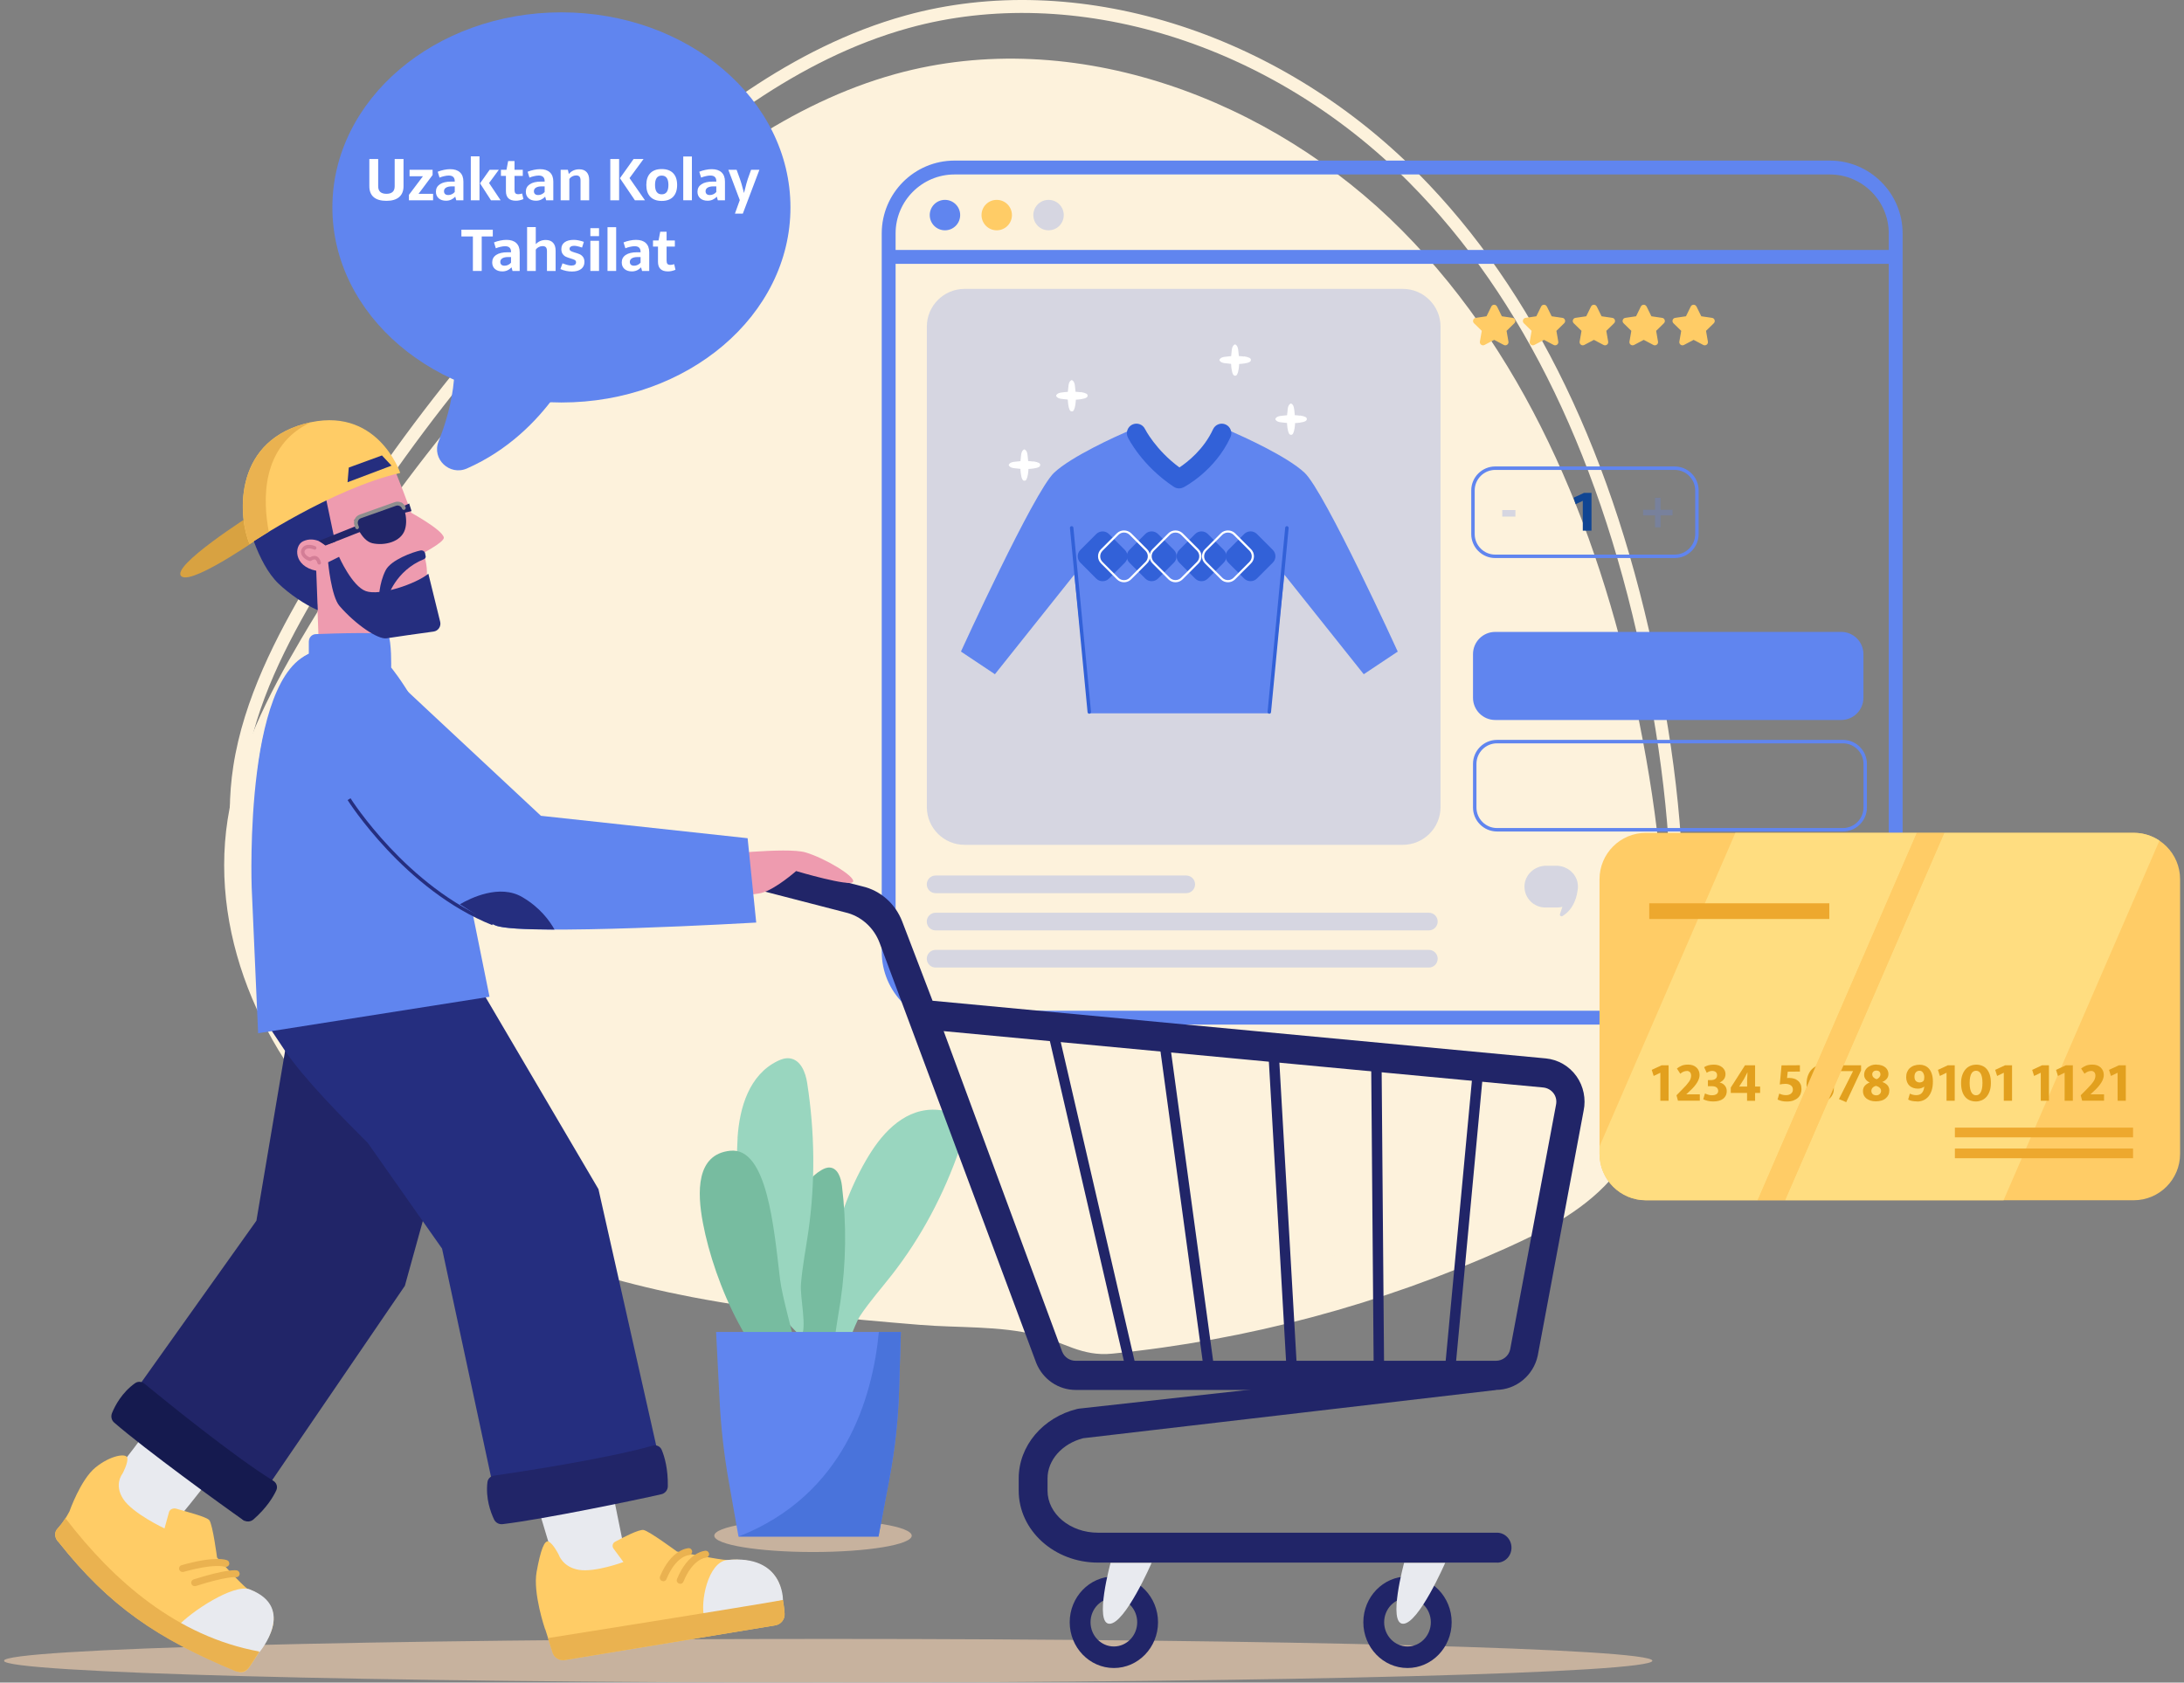 <svg width="279" height="215" viewBox="0 0 279 215" fill="none" xmlns="http://www.w3.org/2000/svg">
<rect x="0" y="0" width="279" height="215" fill="#808080" stroke="none"/>
<g clip-path="url(#clip0_384_3791)">
<path d="M88.377 165.739C72.925 162.763 57.586 157.124 45.899 146.646C34.206 136.169 26.689 120.255 29.08 104.714C30.35 96.451 34.251 88.83 38.495 81.613C49.478 62.962 63.234 45.941 79.179 31.268C89.431 21.83 100.96 13.177 114.387 9.46C137.258 3.134 162.476 12.669 179.109 29.451C195.741 46.232 204.782 69.221 209.437 92.397C211.88 104.557 213.225 116.994 212.583 129.401C212.209 136.648 210.984 144.253 206.433 149.922C202.832 154.402 197.549 157.176 192.304 159.532C176.419 166.674 159.383 171.236 142.07 172.971C138.192 173.36 135.846 171.468 132.364 170.578C127.747 169.396 122.292 169.688 117.54 169.291C107.782 168.491 98.008 167.586 88.385 165.739H88.377Z" fill="#FDF2DC"/>
<path d="M142.571 167.175C140.33 167.175 138.544 166.464 136.81 165.784C135.824 165.395 134.808 164.991 133.687 164.707C130.631 163.929 127.127 163.802 123.742 163.682C122.158 163.63 120.522 163.57 118.982 163.443C109.515 162.665 99.458 161.745 89.745 159.876C71.708 156.405 57.287 149.914 46.886 140.596C34.064 129.101 27.519 112.738 29.805 97.901C31.135 89.271 35.364 81.224 39.332 74.493C50.383 55.722 64.124 38.724 80.166 23.961C88.96 15.869 100.945 6.05 115.695 1.974C137.378 -4.024 163.082 3.911 181.179 22.174C196.018 37.153 206.299 58.474 211.731 85.546C214.458 99.12 215.49 111.295 214.892 122.76C214.556 129.288 213.525 137.582 208.556 143.767C204.85 148.381 199.432 151.223 194.135 153.609C178.108 160.818 161.131 165.357 143.662 167.115C143.289 167.152 142.922 167.167 142.571 167.167V167.175ZM90.036 158.238C99.675 160.092 109.687 161.005 119.109 161.783C120.611 161.902 122.158 161.962 123.794 162.014C127.261 162.134 130.84 162.261 134.061 163.084C135.271 163.39 136.34 163.817 137.371 164.221C139.373 165.013 141.107 165.694 143.498 165.454C160.795 163.719 177.622 159.217 193.492 152.075C198.618 149.772 203.833 147.042 207.323 142.697C211.993 136.887 212.964 128.937 213.293 122.662C213.883 111.34 212.859 99.307 210.162 85.876C204.797 59.132 194.665 38.095 180.058 23.355C162.364 5.496 137.259 -2.274 116.106 3.574C101.677 7.56 89.887 17.223 81.227 25.202C65.304 39.86 51.668 56.732 40.699 75.361C36.62 82.286 32.674 89.839 31.389 98.163C29.185 112.439 35.529 128.219 47.939 139.34C58.124 148.471 72.29 154.828 90.044 158.245L90.036 158.238Z" fill="#FDF2DC"/>
<path d="M111.346 147.095C113.379 143.961 116.442 141.157 120.552 141.92C121.075 142.017 121.628 142.189 122.083 142.585C123.294 143.632 123.07 145.412 122.644 146.653C120.581 152.666 117.645 158.14 113.954 162.874C112.601 164.609 111.144 166.247 109.904 168.094C109 169.433 108.014 173.374 106.811 173.793C103.568 164.714 107.401 153.182 111.346 147.095Z" fill="#99D6BF"/>
<path d="M101.133 157.408C101.38 154.379 102.314 151.051 104.929 149.518C105.257 149.324 105.631 149.159 106.02 149.189C107.036 149.271 107.439 150.528 107.559 151.537C108.157 156.436 108.089 161.424 107.365 166.307C107.096 168.095 106.744 169.875 106.573 171.677C106.453 172.986 107.051 176.022 106.483 176.882C101.888 172.627 100.662 163.286 101.133 157.408Z" fill="#77BCA0"/>
<g style="mix-blend-mode:multiply" opacity="0.65">
<path d="M103.859 198.316C110.824 198.316 116.471 197.381 116.471 196.229C116.471 195.077 110.824 194.143 103.859 194.143C96.893 194.143 91.246 195.077 91.246 196.229C91.246 197.381 96.893 198.316 103.859 198.316Z" fill="#EDCCAE"/>
</g>
<path d="M94.22 145.39C94.474 141.523 95.699 137.343 99.346 135.571C99.809 135.346 100.332 135.167 100.87 135.234C102.305 135.414 102.91 137.059 103.112 138.368C104.098 144.694 104.158 151.074 103.276 157.281C102.955 159.554 102.499 161.805 102.319 164.101C102.185 165.776 103.126 169.703 102.349 170.765C95.737 164.946 93.734 152.883 94.227 145.39H94.22Z" fill="#99D6BF"/>
<path d="M89.797 156.271C89.05 152.345 88.916 147.499 93.272 147.043C98.024 146.542 98.868 156.982 99.645 163.436C99.929 165.799 101.252 170.136 101.67 172.485C101.969 174.19 103.792 177.824 103.366 179.126C96.051 175.327 91.239 163.899 89.797 156.279V156.271Z" fill="#77BCA0"/>
<path d="M112.228 196.341H94.34L93.085 189.229C92.487 185.834 92.099 182.409 91.927 178.969L91.478 170.196H115.082L114.858 177.578C114.746 181.369 114.335 185.146 113.633 188.87L112.221 196.341H112.228Z" fill="#6085EF"/>
<path d="M113.632 188.87C114.335 185.146 114.746 181.369 114.858 177.578L115.082 170.196H112.272C111.48 178.535 107.924 191.024 94.34 196.341H112.228L113.64 188.87H113.632Z" fill="#4973DB"/>
<path d="M233.758 130.918H121.934C116.808 130.918 112.639 126.745 112.639 121.615V29.824C112.639 24.694 116.808 20.52 121.934 20.52H233.758C238.884 20.52 243.053 24.694 243.053 29.824V121.623C243.053 126.753 238.884 130.926 233.758 130.926V130.918ZM121.934 22.293C117.787 22.293 114.41 25.673 114.41 29.824V121.623C114.41 125.773 117.787 129.153 121.934 129.153H233.758C237.905 129.153 241.283 125.773 241.283 121.623V29.824C241.283 25.673 237.905 22.293 233.758 22.293H121.934Z" fill="#6085EF"/>
<g opacity="0.25">
<path d="M179.199 36.913H123.227C120.561 36.913 118.4 39.076 118.4 41.744V103.12C118.4 105.789 120.561 107.952 123.227 107.952H179.199C181.865 107.952 184.026 105.789 184.026 103.12V41.744C184.026 39.076 181.865 36.913 179.199 36.913Z" fill="#6085EF"/>
</g>
<path d="M241.416 31.94H113.52V33.713H241.416V31.94Z" fill="#6085EF"/>
<path d="M191.011 80.745H235.208C236.777 80.745 238.047 82.016 238.047 83.587V89.159C238.047 90.729 236.777 92 235.208 92H191.011C189.442 92 188.172 90.729 188.172 89.159V83.587C188.172 82.016 189.442 80.745 191.011 80.745Z" fill="#6085EF"/>
<path d="M235.432 106.247H191.235C189.547 106.247 188.172 104.871 188.172 103.181V97.609C188.172 95.919 189.547 94.543 191.235 94.543H235.432C237.12 94.543 238.495 95.919 238.495 97.609V103.181C238.495 104.871 237.12 106.247 235.432 106.247ZM191.235 94.984C189.793 94.984 188.613 96.158 188.613 97.609V103.181C188.613 104.624 189.786 105.806 191.235 105.806H235.432C236.874 105.806 238.054 104.631 238.054 103.181V97.609C238.054 96.166 236.881 94.984 235.432 94.984H191.235Z" fill="#6085EF"/>
<path d="M213.935 71.307H191.011C189.322 71.307 187.947 69.931 187.947 68.241V62.67C187.947 60.98 189.322 59.603 191.011 59.603H213.935C215.623 59.603 216.998 60.98 216.998 62.67V68.241C216.998 69.931 215.623 71.307 213.935 71.307ZM191.011 60.045C189.569 60.045 188.388 61.219 188.388 62.67V68.241C188.388 69.685 189.561 70.866 191.011 70.866H213.935C215.377 70.866 216.557 69.692 216.557 68.241V62.67C216.557 61.226 215.384 60.045 213.935 60.045H191.011Z" fill="#6085EF"/>
<path d="M202.361 62.983H203.31V67.807H202.197V63.993L201.285 64.426L201.023 63.596L202.361 62.976V62.983Z" fill="#0F4593"/>
<g opacity="0.25">
<path d="M213.666 65.137V65.855H212.142V67.38H211.425V65.855H209.9V65.137H211.425V63.611H212.142V65.137H213.666Z" fill="#6085EF"/>
</g>
<g opacity="0.25">
<path d="M193.589 65.175V66.012H191.908V65.175H193.589Z" fill="#6085EF"/>
</g>
<path d="M166.653 60.403C164.427 58.309 158.703 55.737 157.209 55.086C156.043 56.709 153.854 59.222 150.656 60.822C147.451 59.222 145.269 56.709 144.103 55.086C142.609 55.737 136.885 58.309 134.659 60.403C132.088 62.819 122.756 83.257 122.756 83.257L127.097 86.152L137.229 73.438L139.157 91.147H162.155L164.083 73.438L174.215 86.152L178.556 83.257C178.556 83.257 169.231 62.819 166.653 60.403Z" fill="#6085EF"/>
<g opacity="0.25">
<path d="M151.538 114.13H119.521C118.901 114.13 118.393 113.629 118.393 113C118.393 112.38 118.893 111.871 119.521 111.871H151.538C152.158 111.871 152.666 112.372 152.666 113C152.666 113.621 152.166 114.13 151.538 114.13Z" fill="#6085EF"/>
</g>
<g opacity="0.25">
<path d="M182.531 118.885H119.521C118.901 118.885 118.393 118.384 118.393 117.756C118.393 117.135 118.893 116.627 119.521 116.627H182.531C183.152 116.627 183.66 117.128 183.66 117.756C183.66 118.377 183.159 118.885 182.531 118.885Z" fill="#6085EF"/>
</g>
<g opacity="0.25">
<path d="M182.531 123.634H119.521C118.901 123.634 118.393 123.133 118.393 122.505C118.393 121.885 118.893 121.376 119.521 121.376H182.531C183.152 121.376 183.66 121.877 183.66 122.505C183.66 123.126 183.159 123.634 182.531 123.634Z" fill="#6085EF"/>
</g>
<path d="M191.243 39.165L191.856 40.414L193.231 40.616C193.559 40.66 193.694 41.072 193.455 41.304L192.461 42.276L192.7 43.652C192.76 43.981 192.409 44.235 192.11 44.078L190.877 43.428L189.644 44.078C189.345 44.235 189.002 43.981 189.054 43.652L189.293 42.276L188.299 41.304C188.06 41.072 188.195 40.66 188.523 40.616L189.898 40.414L190.511 39.165C190.66 38.866 191.086 38.866 191.236 39.165H191.243Z" fill="#FFCC66"/>
<path d="M197.608 39.165L198.221 40.414L199.596 40.616C199.925 40.66 200.059 41.072 199.82 41.304L198.826 42.276L199.065 43.652C199.125 43.981 198.774 44.235 198.475 44.078L197.242 43.428L196.009 44.078C195.71 44.235 195.367 43.981 195.419 43.652L195.658 42.276L194.664 41.304C194.425 41.072 194.56 40.66 194.889 40.616L196.263 40.414L196.876 39.165C197.026 38.866 197.451 38.866 197.601 39.165H197.608Z" fill="#FFCC66"/>
<path d="M203.983 39.165L204.596 40.414L205.971 40.616C206.3 40.66 206.434 41.072 206.195 41.304L205.201 42.276L205.44 43.652C205.5 43.981 205.149 44.235 204.85 44.078L203.617 43.428L202.384 44.078C202.085 44.235 201.742 43.981 201.794 43.652L202.033 42.276L201.039 41.304C200.8 41.072 200.935 40.66 201.264 40.616L202.638 40.414L203.251 39.165C203.401 38.866 203.826 38.866 203.976 39.165H203.983Z" fill="#FFCC66"/>
<path d="M210.349 39.165L210.961 40.414L212.336 40.616C212.665 40.66 212.799 41.072 212.56 41.304L211.567 42.276L211.806 43.652C211.865 43.981 211.514 44.235 211.215 44.078L209.982 43.428L208.75 44.078C208.451 44.235 208.107 43.981 208.159 43.652L208.398 42.276L207.405 41.304C207.166 41.072 207.3 40.66 207.629 40.616L209.004 40.414L209.616 39.165C209.766 38.866 210.192 38.866 210.341 39.165H210.349Z" fill="#FFCC66"/>
<path d="M216.722 39.165L217.334 40.414L218.709 40.616C219.038 40.66 219.172 41.072 218.933 41.304L217.94 42.276L218.179 43.652C218.238 43.981 217.887 44.235 217.588 44.078L216.356 43.428L215.123 44.078C214.824 44.235 214.48 43.981 214.532 43.652L214.771 42.276L213.778 41.304C213.539 41.072 213.673 40.66 214.002 40.616L215.377 40.414L215.989 39.165C216.139 38.866 216.565 38.866 216.714 39.165H216.722Z" fill="#FFCC66"/>
<g opacity="0.25">
<path d="M216.193 111.265C215.483 110.741 214.818 110.779 214.37 110.913C214.048 111.01 213.772 111.212 213.555 111.474C213.458 111.594 213.376 111.728 213.309 111.87C213.241 111.728 213.167 111.594 213.062 111.474C212.845 111.212 212.569 111.01 212.248 110.913C211.799 110.779 211.127 110.741 210.417 111.265C209.147 112.199 209.58 114.054 210.701 114.802C211.53 115.355 212.561 115.984 213.114 116.47C213.114 116.47 213.234 116.567 213.309 116.657C213.376 116.574 213.503 116.47 213.503 116.47C214.048 115.984 215.087 115.348 215.916 114.802C217.037 114.054 217.47 112.199 216.2 111.265H216.193Z" fill="#6085EF"/>
</g>
<g opacity="0.25">
<path d="M201.532 112.791C201.285 111.512 200.097 110.622 198.797 110.622H197.527C196.07 110.622 194.792 111.751 194.747 113.21C194.702 114.72 195.913 115.962 197.415 115.962H198.917C199.148 115.962 199.372 115.932 199.589 115.872L199.283 116.807C199.223 116.994 199.425 117.158 199.589 117.061C201.158 116.134 201.472 114.287 201.524 113.815C201.592 113.486 201.599 113.142 201.524 112.783L201.532 112.791Z" fill="#6085EF"/>
</g>
<path d="M139.149 91.2C139.037 91.2 138.94 91.117 138.932 90.998L136.683 67.47C136.668 67.351 136.758 67.238 136.885 67.231C137.012 67.224 137.117 67.306 137.124 67.433L139.373 90.96C139.388 91.08 139.298 91.192 139.171 91.2C139.171 91.2 139.156 91.2 139.149 91.2Z" fill="#3261D8"/>
<path d="M162.154 91.2C162.154 91.2 162.139 91.2 162.132 91.2C162.012 91.185 161.923 91.08 161.93 90.96L164.179 67.433C164.194 67.313 164.291 67.223 164.418 67.231C164.538 67.246 164.627 67.351 164.62 67.47L162.371 90.998C162.363 91.11 162.266 91.2 162.154 91.2Z" fill="#3261D8"/>
<path d="M150.626 62.408C150.387 62.408 150.155 62.34 149.953 62.206C145.881 59.506 144.155 56.044 144.081 55.894C143.782 55.288 144.036 54.555 144.641 54.256C145.246 53.964 145.978 54.211 146.27 54.817C146.27 54.817 147.622 57.494 150.671 59.73C151.694 59.05 153.772 57.434 154.967 54.847C155.251 54.234 155.976 53.964 156.589 54.249C157.201 54.533 157.47 55.258 157.186 55.871C155.206 60.164 151.351 62.191 151.186 62.273C151.007 62.363 150.82 62.408 150.626 62.408Z" fill="#3261D8"/>
<path d="M149.964 70.268L147.935 68.237C147.485 67.787 146.757 67.787 146.307 68.237L144.279 70.268C143.829 70.718 143.829 71.447 144.279 71.897L146.307 73.927C146.757 74.377 147.485 74.377 147.935 73.927L149.964 71.897C150.413 71.447 150.413 70.718 149.964 70.268Z" fill="#3261D8"/>
<path d="M143.698 70.272L141.669 68.241C141.22 67.791 140.491 67.791 140.042 68.241L138.013 70.272C137.564 70.722 137.564 71.451 138.013 71.9L140.042 73.931C140.491 74.381 141.22 74.381 141.669 73.931L143.698 71.9C144.147 71.451 144.147 70.722 143.698 70.272Z" fill="#3261D8"/>
<path d="M156.331 70.269L154.302 68.238C153.853 67.788 153.124 67.788 152.675 68.238L150.646 70.269C150.196 70.719 150.196 71.448 150.646 71.898L152.675 73.928C153.124 74.378 153.853 74.378 154.302 73.928L156.331 71.898C156.78 71.448 156.78 70.719 156.331 70.269Z" fill="#3261D8"/>
<path d="M162.596 70.266L160.568 68.235C160.118 67.785 159.39 67.785 158.94 68.235L156.911 70.266C156.462 70.716 156.462 71.445 156.911 71.895L158.94 73.925C159.39 74.375 160.118 74.375 160.568 73.925L162.596 71.895C163.046 71.445 163.046 70.716 162.596 70.266Z" fill="#3261D8"/>
<path d="M150.163 74.403C149.834 74.403 149.498 74.276 149.252 74.022L147.227 71.995C146.98 71.749 146.846 71.427 146.846 71.083C146.846 70.739 146.98 70.41 147.227 70.171L149.252 68.144C149.737 67.658 150.589 67.658 151.082 68.144L153.107 70.171C153.354 70.417 153.488 70.739 153.488 71.083C153.488 71.427 153.354 71.756 153.107 71.995L151.082 74.022C150.828 74.276 150.499 74.403 150.171 74.403H150.163ZM149.446 73.828C149.842 74.224 150.485 74.224 150.881 73.828L152.905 71.801C153.1 71.606 153.204 71.352 153.204 71.083C153.204 70.814 153.1 70.559 152.905 70.365L150.881 68.338C150.499 67.957 149.827 67.957 149.446 68.338L147.421 70.365C147.227 70.559 147.122 70.814 147.122 71.083C147.122 71.352 147.227 71.606 147.421 71.801L149.446 73.828Z" fill="white"/>
<path d="M143.589 74.403C143.26 74.403 142.924 74.276 142.677 74.022L140.653 71.995C140.406 71.749 140.271 71.427 140.271 71.083C140.271 70.739 140.406 70.41 140.653 70.171L142.677 68.144C143.163 67.658 144.015 67.658 144.508 68.144L146.533 70.171C146.78 70.417 146.914 70.739 146.914 71.083C146.914 71.427 146.78 71.756 146.533 71.995L144.508 74.022C144.254 74.276 143.925 74.403 143.596 74.403H143.589ZM143.589 68.047C143.32 68.047 143.066 68.151 142.872 68.346L140.847 70.373C140.653 70.567 140.548 70.821 140.548 71.09C140.548 71.36 140.653 71.614 140.847 71.808L142.872 73.835C143.268 74.231 143.91 74.231 144.306 73.835L146.331 71.808C146.525 71.614 146.63 71.36 146.63 71.09C146.63 70.821 146.525 70.567 146.331 70.373L144.306 68.346C144.112 68.151 143.858 68.047 143.589 68.047Z" fill="white"/>
<path d="M156.866 74.403C156.538 74.403 156.201 74.276 155.955 74.022L153.93 71.995C153.683 71.749 153.549 71.427 153.549 71.083C153.549 70.739 153.683 70.41 153.93 70.171L155.955 68.144C156.44 67.658 157.292 67.658 157.785 68.144L159.81 70.171C160.057 70.417 160.191 70.739 160.191 71.083C160.191 71.427 160.057 71.756 159.81 71.995L157.785 74.022C157.531 74.276 157.203 74.403 156.874 74.403H156.866ZM156.149 73.828C156.545 74.224 157.188 74.224 157.584 73.828L159.609 71.801C159.803 71.606 159.907 71.352 159.907 71.083C159.907 70.814 159.803 70.559 159.609 70.365L157.584 68.338C157.203 67.957 156.53 67.957 156.149 68.338L154.124 70.365C153.93 70.559 153.825 70.814 153.825 71.083C153.825 71.352 153.93 71.606 154.124 71.801L156.149 73.828Z" fill="white"/>
<path d="M131.99 58.975C131.773 58.946 131.557 58.923 131.348 58.916C131.325 58.609 131.295 58.332 131.258 58.086C131.183 57.54 130.922 57.435 130.854 57.42C130.787 57.442 130.526 57.54 130.451 58.086C130.421 58.332 130.384 58.617 130.361 58.923C130.047 58.946 129.763 58.983 129.524 59.013C128.979 59.088 128.874 59.349 128.859 59.417C128.874 59.484 128.979 59.746 129.524 59.821C129.763 59.85 130.047 59.888 130.354 59.91C130.361 60.12 130.384 60.337 130.414 60.553C130.503 61.189 130.66 61.451 130.869 61.421C131.071 61.458 131.228 61.189 131.325 60.553C131.355 60.337 131.377 60.127 131.385 59.925C131.587 59.918 131.803 59.895 132.013 59.865C132.648 59.776 132.909 59.619 132.879 59.409C132.917 59.207 132.648 59.05 132.013 58.953L131.99 58.975Z" fill="white"/>
<path d="M138.043 50.121C137.826 50.091 137.609 50.069 137.4 50.061C137.378 49.755 137.348 49.478 137.311 49.231C137.236 48.685 136.974 48.58 136.907 48.565C136.84 48.588 136.578 48.685 136.504 49.231C136.474 49.478 136.436 49.762 136.414 50.069C136.1 50.091 135.816 50.128 135.577 50.158C135.024 50.233 134.927 50.495 134.912 50.562C134.927 50.63 135.032 50.891 135.577 50.966C135.816 50.996 136.1 51.033 136.406 51.056C136.414 51.265 136.436 51.482 136.466 51.699C136.556 52.335 136.713 52.596 136.922 52.566C137.124 52.604 137.281 52.335 137.378 51.699C137.408 51.482 137.43 51.273 137.438 51.071C137.639 51.063 137.856 51.041 138.065 51.011C138.7 50.921 138.962 50.764 138.932 50.555C138.969 50.353 138.7 50.196 138.065 50.099L138.043 50.121Z" fill="white"/>
<path d="M166.049 53.112C165.832 53.082 165.615 53.06 165.406 53.052C165.384 52.746 165.354 52.469 165.316 52.222C165.242 51.676 164.98 51.572 164.913 51.557C164.846 51.579 164.584 51.676 164.509 52.222C164.48 52.469 164.442 52.753 164.42 53.06C164.106 53.082 163.822 53.12 163.583 53.15C163.03 53.224 162.933 53.486 162.918 53.553C162.933 53.621 163.038 53.883 163.583 53.957C163.822 53.987 164.106 54.025 164.412 54.047C164.42 54.256 164.442 54.473 164.472 54.69C164.562 55.326 164.719 55.588 164.928 55.558C165.13 55.595 165.287 55.326 165.384 54.69C165.414 54.473 165.436 54.264 165.443 54.062C165.645 54.054 165.862 54.032 166.071 54.002C166.706 53.912 166.968 53.755 166.938 53.546C166.975 53.344 166.706 53.187 166.071 53.09L166.049 53.112Z" fill="white"/>
<path d="M158.904 45.559C158.687 45.529 158.471 45.506 158.262 45.499C158.239 45.192 158.209 44.915 158.172 44.669C158.097 44.115 157.836 44.018 157.768 44.003C157.701 44.025 157.44 44.123 157.365 44.669C157.335 44.915 157.298 45.2 157.275 45.506C156.961 45.529 156.678 45.566 156.438 45.596C155.893 45.671 155.788 45.932 155.773 46C155.788 46.067 155.893 46.329 156.438 46.404C156.678 46.433 156.961 46.471 157.268 46.493C157.275 46.703 157.298 46.92 157.328 47.136C157.417 47.772 157.574 48.034 157.783 48.004C157.985 48.041 158.142 47.772 158.239 47.136C158.269 46.92 158.291 46.71 158.299 46.508C158.501 46.501 158.717 46.478 158.927 46.448C159.562 46.359 159.823 46.202 159.793 45.992C159.831 45.79 159.562 45.633 158.927 45.536L158.904 45.559Z" fill="white"/>
<path d="M122.659 27.483C122.659 28.56 121.792 29.428 120.716 29.428C119.64 29.428 118.773 28.56 118.773 27.483C118.773 26.407 119.64 25.539 120.716 25.539C121.792 25.539 122.659 26.407 122.659 27.483Z" fill="#6085EF"/>
<path d="M129.272 27.483C129.272 28.56 128.405 29.428 127.329 29.428C126.253 29.428 125.387 28.56 125.387 27.483C125.387 26.407 126.253 25.539 127.329 25.539C128.405 25.539 129.272 26.407 129.272 27.483Z" fill="#FFCC66"/>
<g opacity="0.25">
<path d="M135.891 27.483C135.891 28.56 135.025 29.428 133.949 29.428C132.873 29.428 132.006 28.56 132.006 27.483C132.006 26.407 132.873 25.539 133.949 25.539C135.025 25.539 135.891 26.407 135.891 27.483Z" fill="#6085EF"/>
</g>
<path d="M272.575 106.419H210.259C206.987 106.419 204.334 109.074 204.334 112.349V147.439C204.334 150.714 206.987 153.369 210.259 153.369H272.575C275.847 153.369 278.5 150.714 278.5 147.439V112.349C278.5 109.074 275.847 106.419 272.575 106.419Z" fill="#FFCC66"/>
<path d="M272.568 106.419H248.374L228.035 153.369H255.95L275.863 107.414C274.921 106.785 273.793 106.419 272.575 106.419H272.568Z" fill="#FFDD80"/>
<path d="M221.691 106.419L204.334 146.481V147.439C204.334 150.714 206.987 153.369 210.259 153.369H224.538L244.877 106.419H221.684H221.691Z" fill="#FFDD80"/>
<path d="M212.269 136.124H213.158V140.656H212.104V137.074L211.252 137.485L211.006 136.707L212.261 136.124H212.269Z" fill="#E2A01E"/>
<path d="M215.503 136.849C215.354 136.849 215.212 136.879 215.078 136.932C214.943 136.984 214.801 137.074 214.652 137.201L214.218 136.535C214.398 136.393 214.599 136.273 214.824 136.176C215.048 136.079 215.332 136.034 215.668 136.034C215.892 136.034 216.086 136.072 216.266 136.131C216.445 136.199 216.594 136.288 216.721 136.408C216.848 136.528 216.946 136.662 217.013 136.827C217.08 136.991 217.117 137.171 217.117 137.358C217.117 137.657 217.013 137.979 216.804 138.323C216.594 138.667 216.288 139.026 215.877 139.4L215.414 139.833H217.147V140.648H214.353L214.166 139.953L214.824 139.287C215.055 139.056 215.249 138.846 215.406 138.674C215.556 138.502 215.683 138.338 215.78 138.203C215.877 138.068 215.937 137.934 215.974 137.814C216.012 137.694 216.034 137.575 216.034 137.463C216.034 137.246 215.982 137.089 215.877 136.991C215.772 136.894 215.645 136.842 215.503 136.842V136.849Z" fill="#E2A01E"/>
<path d="M217.694 136.363C217.858 136.258 218.045 136.176 218.24 136.123C218.434 136.071 218.673 136.041 218.942 136.041C219.166 136.041 219.368 136.071 219.555 136.131C219.734 136.191 219.891 136.28 220.025 136.393C220.152 136.505 220.257 136.632 220.324 136.774C220.391 136.923 220.429 137.081 220.429 137.245C220.429 137.387 220.406 137.507 220.369 137.626C220.332 137.739 220.272 137.843 220.205 137.926C220.137 138.015 220.055 138.09 219.966 138.157C219.876 138.225 219.779 138.277 219.674 138.322C219.951 138.382 220.167 138.509 220.332 138.703C220.496 138.898 220.586 139.13 220.586 139.406C220.586 139.631 220.541 139.825 220.459 139.997C220.377 140.162 220.257 140.304 220.108 140.416C219.958 140.528 219.779 140.61 219.57 140.663C219.36 140.715 219.129 140.745 218.882 140.745C218.636 140.745 218.382 140.723 218.165 140.67C217.941 140.618 217.754 140.551 217.582 140.461L217.806 139.72C217.948 139.788 218.09 139.84 218.232 139.885C218.374 139.93 218.531 139.952 218.695 139.952C218.949 139.952 219.144 139.9 219.286 139.803C219.428 139.705 219.495 139.563 219.495 139.391C219.495 139.219 219.428 139.077 219.301 138.965C219.174 138.853 218.964 138.793 218.688 138.793H218.18V138.015H218.538C218.8 138.015 219.002 137.963 219.144 137.851C219.286 137.739 219.353 137.589 219.353 137.387C219.353 137.208 219.293 137.066 219.174 136.976C219.054 136.886 218.912 136.841 218.74 136.841C218.494 136.841 218.262 136.923 218.03 137.081L217.702 136.378L217.694 136.363Z" fill="#E2A01E"/>
<path d="M222.923 136.124H224.208V138.839H224.851V139.654H224.208V140.663H223.184V139.654H221.1V138.973L222.915 136.131L222.923 136.124ZM222.781 137.889L222.176 138.839H223.192V137.979L223.237 137.036H223.222L222.781 137.889Z" fill="#E2A01E"/>
<path d="M229.932 136.108V136.924L228.378 136.939L228.289 137.754C228.356 137.746 228.408 137.739 228.445 137.739H228.587C228.797 137.739 228.998 137.769 229.185 137.828C229.372 137.888 229.536 137.971 229.678 138.09C229.82 138.202 229.932 138.352 230.015 138.531C230.097 138.711 230.134 138.92 230.134 139.167C230.134 139.384 230.097 139.586 230.022 139.78C229.947 139.975 229.835 140.139 229.678 140.281C229.521 140.424 229.327 140.536 229.096 140.625C228.864 140.708 228.58 140.753 228.251 140.753C227.997 140.753 227.773 140.73 227.579 140.678C227.384 140.625 227.22 140.566 227.078 140.498L227.295 139.735C227.422 139.795 227.549 139.84 227.683 139.878C227.818 139.915 227.967 139.937 228.139 139.937C228.431 139.937 228.655 139.87 228.804 139.735C228.961 139.601 229.036 139.436 229.036 139.234C229.036 138.988 228.946 138.808 228.767 138.681C228.587 138.561 228.363 138.494 228.087 138.494C227.96 138.494 227.84 138.502 227.713 138.516C227.586 138.531 227.474 138.554 227.362 138.576L227.586 136.131L229.932 136.116V136.108Z" fill="#E2A01E"/>
<path d="M232.928 136.041C233.092 136.041 233.256 136.056 233.413 136.078C233.57 136.108 233.72 136.153 233.862 136.235L233.623 137.021C233.525 136.961 233.421 136.916 233.316 136.886C233.204 136.856 233.085 136.841 232.95 136.841C232.786 136.841 232.636 136.871 232.509 136.923C232.382 136.976 232.278 137.058 232.195 137.155C232.106 137.253 232.038 137.365 231.986 137.499C231.934 137.626 231.897 137.769 231.889 137.918C232.001 137.821 232.143 137.746 232.307 137.694C232.472 137.641 232.644 137.611 232.823 137.611C233.04 137.611 233.234 137.649 233.413 137.716C233.593 137.784 233.742 137.888 233.869 138.015C233.996 138.142 234.093 138.3 234.168 138.486C234.243 138.673 234.273 138.875 234.273 139.107C234.273 139.339 234.235 139.563 234.153 139.765C234.071 139.967 233.959 140.139 233.817 140.281C233.675 140.423 233.495 140.536 233.294 140.618C233.092 140.7 232.86 140.738 232.614 140.738C232.405 140.738 232.188 140.7 231.971 140.625C231.755 140.551 231.56 140.431 231.381 140.259C231.202 140.087 231.06 139.863 230.948 139.586C230.836 139.302 230.783 138.958 230.783 138.546C230.783 138.105 230.843 137.724 230.97 137.41C231.097 137.095 231.254 136.834 231.456 136.632C231.657 136.43 231.882 136.28 232.136 136.183C232.39 136.086 232.651 136.041 232.913 136.041H232.928ZM231.874 139.04C231.874 139.302 231.934 139.519 232.061 139.698C232.188 139.877 232.367 139.967 232.599 139.967C232.696 139.967 232.778 139.945 232.853 139.9C232.928 139.855 232.987 139.795 233.047 139.72C233.099 139.646 233.137 139.563 233.167 139.459C233.197 139.361 233.204 139.257 233.204 139.145C233.204 138.898 233.144 138.711 233.032 138.584C232.92 138.464 232.763 138.397 232.569 138.397C232.434 138.397 232.322 138.419 232.225 138.472C232.128 138.516 232.053 138.576 232.001 138.636C231.964 138.681 231.934 138.733 231.911 138.793C231.889 138.853 231.874 138.935 231.874 139.04Z" fill="#E2A01E"/>
<path d="M237.748 136.124V136.782L235.85 140.835L234.923 140.439L236.724 136.864H234.781V136.124H237.74H237.748Z" fill="#E2A01E"/>
<path d="M239.727 136.041C239.989 136.041 240.213 136.079 240.4 136.146C240.594 136.213 240.751 136.303 240.878 136.415C241.005 136.527 241.095 136.655 241.154 136.797C241.214 136.939 241.244 137.081 241.244 137.23C241.244 137.477 241.169 137.687 241.02 137.859C240.87 138.031 240.684 138.165 240.452 138.255C240.564 138.292 240.676 138.345 240.788 138.405C240.893 138.464 240.99 138.539 241.08 138.629C241.169 138.719 241.237 138.823 241.281 138.936C241.334 139.055 241.356 139.19 241.356 139.332C241.356 139.541 241.319 139.736 241.237 139.908C241.154 140.08 241.042 140.222 240.885 140.349C240.736 140.476 240.557 140.573 240.34 140.633C240.123 140.693 239.892 140.73 239.638 140.73C239.384 140.73 239.152 140.7 238.95 140.633C238.748 140.566 238.569 140.476 238.427 140.364C238.285 140.252 238.173 140.11 238.098 139.953C238.024 139.796 237.986 139.616 237.986 139.422C237.986 139.272 238.009 139.137 238.054 139.025C238.098 138.913 238.158 138.808 238.24 138.719C238.323 138.629 238.412 138.554 238.517 138.487C238.621 138.419 238.734 138.367 238.846 138.322C238.644 138.233 238.472 138.098 238.338 137.926C238.203 137.754 238.136 137.552 238.136 137.32C238.136 137.163 238.173 137.006 238.233 136.849C238.3 136.699 238.397 136.557 238.532 136.438C238.666 136.318 238.831 136.213 239.025 136.139C239.227 136.064 239.451 136.026 239.712 136.026L239.727 136.041ZM239.63 138.749C239.466 138.801 239.324 138.883 239.219 138.995C239.115 139.108 239.062 139.242 239.062 139.399C239.062 139.571 239.122 139.706 239.234 139.81C239.346 139.908 239.503 139.96 239.697 139.96C239.862 139.96 240.011 139.908 240.123 139.796C240.243 139.683 240.303 139.549 240.303 139.392C240.303 139.235 240.235 139.093 240.108 138.98C239.981 138.868 239.824 138.793 239.63 138.756V138.749ZM239.174 137.26C239.174 137.425 239.227 137.559 239.339 137.672C239.451 137.784 239.585 137.859 239.742 137.896C239.869 137.851 239.981 137.769 240.078 137.657C240.168 137.545 240.22 137.432 240.22 137.305C240.22 137.141 240.176 137.014 240.078 136.924C239.989 136.834 239.854 136.797 239.697 136.797C239.54 136.797 239.413 136.842 239.316 136.931C239.227 137.021 239.174 137.133 239.174 137.253V137.26Z" fill="#E2A01E"/>
<path d="M244.898 140.738C244.644 140.738 244.427 140.715 244.24 140.678C244.053 140.641 243.896 140.581 243.762 140.499L243.979 139.743C244.083 139.796 244.203 139.84 244.337 139.878C244.472 139.915 244.621 139.938 244.793 139.938C245.122 139.938 245.368 139.84 245.533 139.639C245.697 139.437 245.794 139.167 245.817 138.838C245.727 138.913 245.622 138.973 245.488 139.025C245.353 139.078 245.196 139.108 245.025 139.108C244.8 139.108 244.591 139.078 244.404 139.01C244.218 138.943 244.061 138.846 243.926 138.726C243.792 138.599 243.695 138.449 243.62 138.262C243.545 138.076 243.508 137.866 243.508 137.634C243.508 137.402 243.545 137.186 243.627 136.984C243.71 136.789 243.822 136.617 243.971 136.483C244.121 136.348 244.3 136.236 244.517 136.161C244.733 136.086 244.972 136.049 245.241 136.049C245.458 136.049 245.667 136.086 245.869 136.168C246.071 136.251 246.25 136.37 246.407 136.542C246.564 136.714 246.691 136.939 246.78 137.215C246.878 137.492 246.922 137.821 246.922 138.203C246.922 138.636 246.87 139.01 246.766 139.332C246.661 139.653 246.519 139.915 246.34 140.125C246.16 140.334 245.944 140.491 245.697 140.596C245.451 140.7 245.189 140.753 244.905 140.753L244.898 140.738ZM245.824 137.687C245.824 137.44 245.772 137.23 245.66 137.066C245.555 136.901 245.406 136.819 245.226 136.819C245.032 136.819 244.875 136.879 244.756 137.006C244.636 137.126 244.569 137.32 244.569 137.582C244.569 137.844 244.636 138.031 244.763 138.143C244.89 138.255 245.047 138.315 245.241 138.315C245.338 138.315 245.436 138.292 245.525 138.255C245.615 138.218 245.682 138.165 245.727 138.098C245.787 138.023 245.817 137.881 245.817 137.687H245.824Z" fill="#E2A01E"/>
<path d="M248.822 136.124H249.711V140.656H248.665V137.074L247.813 137.485L247.566 136.707L248.822 136.124Z" fill="#E2A01E"/>
<path d="M252.438 136.041C252.715 136.041 252.961 136.086 253.193 136.176C253.424 136.265 253.626 136.4 253.791 136.594C253.955 136.781 254.089 137.028 254.187 137.32C254.284 137.611 254.329 137.97 254.329 138.382C254.329 138.793 254.276 139.137 254.172 139.429C254.067 139.728 253.925 139.975 253.753 140.169C253.574 140.364 253.372 140.506 253.141 140.603C252.909 140.693 252.67 140.745 252.423 140.745C252.147 140.745 251.9 140.7 251.669 140.61C251.437 140.521 251.235 140.379 251.063 140.184C250.892 139.99 250.757 139.75 250.667 139.451C250.57 139.152 250.525 138.801 250.525 138.389C250.525 137.978 250.578 137.649 250.682 137.357C250.787 137.066 250.929 136.819 251.101 136.624C251.273 136.43 251.474 136.288 251.706 136.191C251.938 136.093 252.177 136.048 252.431 136.048L252.438 136.041ZM251.616 138.374C251.616 138.673 251.639 138.928 251.684 139.13C251.728 139.332 251.788 139.496 251.863 139.616C251.938 139.735 252.02 139.825 252.124 139.877C252.222 139.93 252.326 139.952 252.438 139.952C252.55 139.952 252.647 139.93 252.745 139.877C252.842 139.825 252.931 139.743 253.006 139.616C253.081 139.496 253.141 139.332 253.185 139.13C253.23 138.928 253.253 138.673 253.253 138.374C253.253 138.075 253.23 137.821 253.185 137.619C253.141 137.417 253.081 137.26 253.006 137.148C252.931 137.028 252.849 136.946 252.745 136.894C252.647 136.841 252.543 136.819 252.438 136.819C252.334 136.819 252.222 136.841 252.124 136.894C252.027 136.938 251.938 137.028 251.863 137.148C251.788 137.267 251.728 137.425 251.684 137.626C251.639 137.828 251.616 138.075 251.616 138.382V138.374Z" fill="#E2A01E"/>
<path d="M256.144 136.124H257.033V140.656H255.979V137.074L255.127 137.485L254.881 136.707L256.136 136.124H256.144Z" fill="#E2A01E"/>
<path d="M260.859 136.124H261.748V140.656H260.702V137.074L259.85 137.485L259.604 136.707L260.859 136.124Z" fill="#E2A01E"/>
<path d="M263.908 136.124H264.797V140.656H263.751V137.074L262.899 137.485L262.652 136.707L263.908 136.124Z" fill="#E2A01E"/>
<path d="M267.142 136.849C266.993 136.849 266.851 136.879 266.716 136.932C266.582 136.984 266.44 137.074 266.29 137.201L265.857 136.535C266.036 136.393 266.238 136.273 266.462 136.176C266.686 136.079 266.97 136.034 267.307 136.034C267.531 136.034 267.725 136.072 267.904 136.131C268.084 136.199 268.233 136.288 268.36 136.408C268.487 136.528 268.584 136.662 268.651 136.827C268.719 136.991 268.756 137.171 268.756 137.358C268.756 137.657 268.651 137.979 268.442 138.323C268.233 138.667 267.927 139.026 267.516 139.4L267.052 139.833H268.786V140.648H265.991L265.805 139.953L266.47 139.287C266.701 139.056 266.896 138.846 267.052 138.674C267.209 138.502 267.329 138.338 267.426 138.203C267.523 138.068 267.583 137.934 267.62 137.814C267.658 137.694 267.68 137.575 267.68 137.463C267.68 137.246 267.628 137.089 267.523 136.991C267.419 136.894 267.292 136.842 267.15 136.842L267.142 136.849Z" fill="#E2A01E"/>
<path d="M270.677 136.124H271.566V140.656H270.52V137.074L269.668 137.485L269.422 136.707L270.677 136.124Z" fill="#E2A01E"/>
<path d="M233.692 115.423H210.686V117.427H233.692V115.423Z" fill="#EDA82E"/>
<path d="M272.492 144.088H249.732V145.329H272.492V144.088Z" fill="#EDA82E"/>
<path d="M272.492 146.758H249.732V147.999H272.492V146.758Z" fill="#EDA82E"/>
<path d="M244.876 106.419L224.537 153.369H228.034L248.373 106.419H244.876Z" fill="#FFCC66"/>
<g style="mix-blend-mode:multiply" opacity="0.65">
<path d="M211.088 212.21C211.088 213.751 163.948 215 105.794 215C47.64 215 0.5 213.751 0.5 212.21C0.5 210.67 47.64 209.421 105.794 209.421C163.948 209.421 211.088 210.67 211.088 212.21Z" fill="#EDCCAE"/>
</g>
<path d="M191.093 177.607H137.43C135.196 177.607 133.216 176.246 132.371 174.145L132.356 174.1L112.377 120.501C111.637 118.512 109.978 117.039 107.976 116.583L95.572 113.374L96.349 109.732L110.15 113.255C112.474 113.786 114.387 115.476 115.261 117.764L119.131 127.875L197.459 135.242C199.036 135.391 200.47 136.221 201.397 137.53C202.294 138.801 202.622 140.409 202.301 141.935L196.443 173.218C195.905 175.753 193.664 177.6 191.108 177.6L191.093 177.607ZM135.704 172.746C135.988 173.442 136.668 173.883 137.43 173.883H191.093C191.967 173.883 192.73 173.277 192.916 172.447L198.774 141.187C198.886 140.649 198.782 140.155 198.49 139.736C198.177 139.295 197.683 139.011 197.131 138.958L120.551 131.757L135.696 172.739L135.704 172.746Z" fill="#212568"/>
<path d="M191.242 199.669H140.261C134.68 199.669 130.137 195.549 130.137 190.478V188.908C130.137 184.757 133.215 181.108 137.624 180.031C137.698 180.016 137.773 180.001 137.848 179.993L189.957 174.212C190.966 174.093 191.877 174.863 191.989 175.91C192.094 176.957 191.668 177.555 190.652 177.668L138.363 183.777C135.681 184.473 133.82 186.567 133.82 188.908V190.478C133.82 193.44 136.705 195.848 140.261 195.848H191.242C192.258 195.848 193.088 196.7 193.088 197.762C193.088 198.824 192.266 199.677 191.242 199.677V199.669Z" fill="#212568"/>
<path d="M142.294 213.138C139.185 213.138 136.652 210.513 136.652 207.29C136.652 204.066 139.185 201.441 142.294 201.441C145.402 201.441 147.935 204.066 147.935 207.29C147.935 210.513 145.402 213.138 142.294 213.138ZM142.294 204.194C140.65 204.194 139.312 205.585 139.312 207.29C139.312 208.995 140.65 210.386 142.294 210.386C143.937 210.386 145.275 208.995 145.275 207.29C145.275 205.585 143.937 204.194 142.294 204.194Z" fill="#212568"/>
<path d="M141.861 199.706H147.114C147.114 199.706 143.737 207.484 141.742 207.484C139.747 207.484 141.869 199.706 141.869 199.706H141.861Z" fill="#E8EAEF"/>
<path d="M179.803 213.138C176.695 213.138 174.162 210.513 174.162 207.29C174.162 204.066 176.695 201.441 179.803 201.441C182.912 201.441 185.445 204.066 185.445 207.29C185.445 210.513 182.912 213.138 179.803 213.138ZM179.803 204.194C178.16 204.194 176.822 205.585 176.822 207.29C176.822 208.995 178.16 210.386 179.803 210.386C181.447 210.386 182.785 208.995 182.785 207.29C182.785 205.585 181.447 204.194 179.803 204.194Z" fill="#212568"/>
<path d="M179.363 199.706H184.616C184.616 199.706 181.239 207.484 179.244 207.484C177.249 207.484 179.371 199.706 179.371 199.706H179.363Z" fill="#E8EAEF"/>
<path d="M143.841 175.065L134.008 132.549L135.293 132.228L145.134 174.743L143.841 175.065Z" fill="#212568"/>
<path d="M153.832 175.349L147.996 132.489L149.311 132.295L155.147 175.154L153.832 175.349Z" fill="#212568"/>
<path d="M164.321 174.43L161.99 133.814L163.32 133.731L165.651 174.347L164.321 174.43Z" fill="#212568"/>
<path d="M176.486 134.807L175.156 134.818L175.489 175.433L176.819 175.422L176.486 134.807Z" fill="#212568"/>
<path d="M185.819 176.008L184.496 175.873L188.165 136.641L189.487 136.775L185.819 176.008Z" fill="#212568"/>
<path d="M71.719 51.43C87.879 51.43 100.978 40.27 100.978 26.504C100.978 12.737 87.879 1.577 71.719 1.577C55.56 1.577 42.461 12.737 42.461 26.504C42.461 40.27 55.56 51.43 71.719 51.43Z" fill="#6085EF"/>
<path d="M51.549 23.789C51.549 24.399 51.362 24.864 50.988 25.183C50.613 25.503 50.072 25.663 49.364 25.663C48.646 25.663 48.102 25.504 47.733 25.187C47.365 24.87 47.182 24.404 47.182 23.789V20.317H48.312V23.803C48.312 24.443 48.663 24.763 49.364 24.766C50.067 24.766 50.419 24.445 50.419 23.803V20.317H51.549V23.789Z" fill="white"/>
<path d="M55.262 21.693V22.362L53.468 24.766H55.326V25.59H52.237V24.9L54.03 22.518H52.32V21.693H55.262Z" fill="white"/>
<path d="M57.508 21.617C58.053 21.617 58.471 21.753 58.761 22.024C59.052 22.295 59.197 22.689 59.197 23.204V25.59H58.283L58.157 25.129C57.998 25.299 57.819 25.428 57.62 25.518C57.423 25.605 57.212 25.648 56.986 25.648C56.588 25.648 56.271 25.544 56.036 25.336C55.803 25.128 55.687 24.848 55.687 24.497C55.687 24.09 55.856 23.773 56.194 23.546C56.535 23.318 57.01 23.204 57.62 23.204H58.092V23.106C58.077 22.656 57.824 22.431 57.332 22.431C57.164 22.431 56.97 22.456 56.749 22.507C56.528 22.555 56.329 22.618 56.151 22.696L55.917 21.944C56.171 21.84 56.439 21.76 56.72 21.704C57.001 21.646 57.264 21.617 57.508 21.617ZM57.714 23.814C57.399 23.814 57.154 23.869 56.979 23.978C56.806 24.087 56.72 24.238 56.72 24.432C56.72 24.591 56.768 24.714 56.864 24.799C56.96 24.881 57.096 24.922 57.271 24.922C57.429 24.922 57.581 24.887 57.724 24.817C57.871 24.747 57.993 24.652 58.092 24.533V23.814H57.714Z" fill="white"/>
<path d="M60.144 19.976H61.253V25.59H60.144V19.976ZM63.95 25.59H62.719L61.325 23.426L62.55 21.693H63.723L62.477 23.389L63.95 25.59Z" fill="white"/>
<path d="M66.863 25.441C66.529 25.579 66.21 25.648 65.905 25.648C65.056 25.648 64.631 25.239 64.631 24.421V22.474H63.993V21.693H64.703L64.915 20.578H65.729V21.693H66.784V22.474H65.729V24.265C65.729 24.463 65.765 24.605 65.837 24.69C65.911 24.774 66.037 24.817 66.215 24.817C66.366 24.817 66.528 24.786 66.701 24.726L66.863 25.441Z" fill="white"/>
<path d="M68.995 21.617C69.54 21.617 69.957 21.753 70.248 22.024C70.538 22.295 70.683 22.689 70.683 23.204V25.59H69.769L69.643 25.129C69.484 25.299 69.306 25.428 69.106 25.518C68.909 25.605 68.698 25.648 68.473 25.648C68.074 25.648 67.757 25.544 67.522 25.336C67.289 25.128 67.173 24.848 67.173 24.497C67.173 24.09 67.342 23.773 67.68 23.546C68.021 23.318 68.497 23.204 69.106 23.204H69.578V23.106C69.564 22.656 69.31 22.431 68.818 22.431C68.65 22.431 68.456 22.456 68.235 22.507C68.014 22.555 67.815 22.618 67.637 22.696L67.403 21.944C67.658 21.84 67.925 21.76 68.206 21.704C68.487 21.646 68.75 21.617 68.995 21.617ZM69.2 23.814C68.885 23.814 68.641 23.869 68.465 23.978C68.293 24.087 68.206 24.238 68.206 24.432C68.206 24.591 68.254 24.714 68.35 24.799C68.446 24.881 68.582 24.922 68.757 24.922C68.915 24.922 69.067 24.887 69.211 24.817C69.357 24.747 69.48 24.652 69.578 24.533V23.814H69.2Z" fill="white"/>
<path d="M72.664 22.235C73.005 21.833 73.452 21.632 74.007 21.632C74.41 21.632 74.721 21.752 74.939 21.991C75.158 22.229 75.267 22.565 75.267 23.001V25.59H74.162V23.062C74.162 22.835 74.117 22.67 74.028 22.569C73.94 22.467 73.797 22.416 73.6 22.416C73.422 22.416 73.257 22.457 73.103 22.54C72.95 22.619 72.826 22.728 72.732 22.866V25.59H71.623V21.693H72.545L72.664 22.235Z" fill="white"/>
<path d="M77.964 20.317H79.091V25.59H77.964V20.317ZM82.389 25.59H81.104L79.195 22.772L80.942 20.317H82.213L80.42 22.758L82.389 25.59Z" fill="white"/>
<path d="M84.532 21.603C85.168 21.603 85.655 21.778 85.994 22.129C86.332 22.478 86.501 22.979 86.501 23.633C86.501 24.286 86.332 24.79 85.994 25.143C85.655 25.497 85.168 25.674 84.532 25.674C83.903 25.674 83.418 25.498 83.077 25.147C82.736 24.794 82.566 24.289 82.566 23.633C82.566 22.979 82.735 22.478 83.073 22.129C83.412 21.778 83.898 21.603 84.532 21.603ZM84.532 22.438C83.963 22.436 83.678 22.834 83.678 23.633C83.678 24.432 83.963 24.831 84.532 24.831C85.103 24.831 85.389 24.432 85.389 23.633C85.389 22.834 85.103 22.436 84.532 22.438Z" fill="white"/>
<path d="M87.283 19.997H88.388V25.59H87.283V19.997Z" fill="white"/>
<path d="M90.923 21.617C91.468 21.617 91.886 21.753 92.176 22.024C92.466 22.295 92.612 22.689 92.612 23.204V25.59H91.697L91.571 25.129C91.413 25.299 91.234 25.428 91.035 25.518C90.838 25.605 90.627 25.648 90.401 25.648C90.002 25.648 89.686 25.544 89.45 25.336C89.218 25.128 89.101 24.848 89.101 24.497C89.101 24.09 89.27 23.773 89.609 23.546C89.95 23.318 90.425 23.204 91.035 23.204H91.506V23.106C91.492 22.656 91.239 22.431 90.747 22.431C90.579 22.431 90.384 22.456 90.163 22.507C89.942 22.555 89.743 22.618 89.566 22.696L89.332 21.944C89.586 21.84 89.854 21.76 90.135 21.704C90.415 21.646 90.678 21.617 90.923 21.617ZM91.128 23.814C90.814 23.814 90.569 23.869 90.394 23.978C90.221 24.087 90.135 24.238 90.135 24.432C90.135 24.591 90.183 24.714 90.278 24.799C90.374 24.881 90.51 24.922 90.685 24.922C90.844 24.922 90.995 24.887 91.139 24.817C91.285 24.747 91.408 24.652 91.506 24.533V23.814H91.128Z" fill="white"/>
<path d="M94.506 25.568L93.044 21.693H94.099L94.534 22.892C94.643 23.19 94.779 23.658 94.945 24.297L95.042 24.668L95.154 24.236C95.296 23.645 95.42 23.191 95.528 22.874L95.95 21.693H97.012L94.895 27.294H93.886L94.506 25.568Z" fill="white"/>
<path d="M62.953 30.213H61.538V34.622H60.411V30.213H58.942V29.349H62.953V30.213Z" fill="white"/>
<path d="M64.699 30.649C65.244 30.649 65.662 30.784 65.952 31.055C66.243 31.327 66.388 31.72 66.388 32.236V34.622H65.473L65.347 34.161C65.189 34.33 65.01 34.46 64.811 34.549C64.614 34.636 64.403 34.68 64.177 34.68C63.779 34.68 63.462 34.576 63.226 34.368C62.993 34.159 62.877 33.88 62.877 33.529C62.877 33.122 63.046 32.805 63.385 32.577C63.726 32.349 64.201 32.236 64.811 32.236H65.282V32.138C65.268 31.687 65.015 31.462 64.523 31.462C64.355 31.462 64.16 31.488 63.939 31.538C63.718 31.587 63.519 31.65 63.342 31.727L63.108 30.976C63.362 30.871 63.63 30.791 63.91 30.736C64.191 30.678 64.454 30.649 64.699 30.649ZM64.904 32.846C64.59 32.846 64.345 32.9 64.17 33.009C63.997 33.118 63.91 33.27 63.91 33.463C63.91 33.623 63.959 33.745 64.055 33.83C64.151 33.912 64.286 33.953 64.461 33.953C64.62 33.953 64.771 33.918 64.915 33.848C65.062 33.778 65.184 33.684 65.282 33.565V32.846H64.904Z" fill="white"/>
<path d="M68.444 31.201C68.605 31.026 68.793 30.893 69.009 30.801C69.225 30.709 69.462 30.663 69.719 30.663C70.122 30.663 70.433 30.782 70.651 31.019C70.87 31.254 70.979 31.592 70.979 32.032V34.622H69.873V32.094C69.873 31.866 69.829 31.702 69.74 31.6C69.651 31.498 69.508 31.448 69.312 31.448C69.134 31.448 68.968 31.489 68.815 31.571C68.661 31.651 68.537 31.76 68.444 31.898V34.622H67.335V29.014H68.444V31.201Z" fill="white"/>
<path d="M73.308 30.649C73.673 30.649 74.099 30.733 74.587 30.903L74.356 31.633C74.102 31.548 73.899 31.49 73.748 31.459C73.599 31.425 73.466 31.408 73.348 31.408C73.165 31.408 73.022 31.443 72.916 31.513C72.81 31.583 72.757 31.678 72.757 31.796C72.757 31.91 72.808 32 72.909 32.065C73.01 32.128 73.161 32.19 73.362 32.25C73.643 32.33 73.865 32.405 74.028 32.475C74.194 32.543 74.341 32.658 74.468 32.82C74.595 32.98 74.659 33.199 74.659 33.478C74.659 33.86 74.517 34.159 74.234 34.375C73.953 34.588 73.566 34.694 73.074 34.694C72.558 34.694 72.064 34.59 71.591 34.382L71.857 33.648C72.138 33.753 72.365 33.826 72.538 33.87C72.713 33.911 72.869 33.932 73.006 33.932C73.198 33.932 73.343 33.895 73.442 33.823C73.54 33.75 73.589 33.647 73.589 33.514C73.589 33.381 73.533 33.283 73.42 33.22C73.307 33.157 73.125 33.089 72.873 33.017C72.637 32.946 72.441 32.875 72.282 32.802C72.126 32.727 71.992 32.61 71.879 32.45C71.766 32.29 71.71 32.08 71.71 31.818C71.71 31.45 71.85 31.163 72.131 30.957C72.414 30.752 72.807 30.649 73.308 30.649Z" fill="white"/>
<path d="M75.418 29.156H76.524V30.173H75.418V29.156ZM75.418 30.768H76.524V34.622H75.418V30.768Z" fill="white"/>
<path d="M77.608 29.029H78.713V34.622H77.608V29.029Z" fill="white"/>
<path d="M81.248 30.649C81.793 30.649 82.21 30.784 82.501 31.055C82.791 31.327 82.937 31.72 82.937 32.236V34.622H82.022L81.896 34.161C81.738 34.33 81.559 34.46 81.36 34.549C81.163 34.636 80.951 34.68 80.726 34.68C80.327 34.68 80.01 34.576 79.775 34.368C79.542 34.159 79.426 33.88 79.426 33.529C79.426 33.122 79.595 32.805 79.934 32.577C80.275 32.349 80.75 32.236 81.36 32.236H81.831V32.138C81.817 31.687 81.564 31.462 81.072 31.462C80.903 31.462 80.709 31.488 80.488 31.538C80.267 31.587 80.068 31.65 79.891 31.727L79.656 30.976C79.911 30.871 80.178 30.791 80.459 30.736C80.74 30.678 81.003 30.649 81.248 30.649ZM81.453 32.846C81.139 32.846 80.894 32.9 80.719 33.009C80.546 33.118 80.459 33.27 80.459 33.463C80.459 33.623 80.507 33.745 80.603 33.83C80.699 33.912 80.835 33.953 81.01 33.953C81.169 33.953 81.32 33.918 81.464 33.848C81.61 33.778 81.733 33.684 81.831 33.565V32.846H81.453Z" fill="white"/>
<path d="M86.289 34.473C85.955 34.611 85.636 34.68 85.331 34.68C84.481 34.68 84.056 34.271 84.056 33.452V31.506H83.419V30.725H84.129L84.341 29.61H85.155V30.725H86.21V31.506H85.155V33.296C85.155 33.495 85.191 33.636 85.263 33.721C85.337 33.806 85.463 33.848 85.641 33.848C85.792 33.848 85.954 33.818 86.127 33.757L86.289 34.473Z" fill="white"/>
<path d="M74.133 44.922C74.133 44.922 70.205 55.203 59.661 59.857C57.448 60.836 55.13 58.662 56.028 56.406C57.8 51.952 59.332 45.42 56.517 39.674C51.691 29.811 74.133 44.922 74.133 44.922Z" fill="#6085EF"/>
<path d="M66.477 185.078L71.475 201.763L80.143 199.923L76.474 181.825L66.477 185.078Z" fill="#E8EAEF"/>
<path d="M69.636 208.187C69.636 208.187 68.052 203.595 68.553 200.843C69.053 198.091 69.554 196.67 70.137 197.007C70.72 197.343 71.385 198.674 71.385 198.674C71.385 198.674 71.885 200.26 73.97 200.596C76.055 200.933 79.641 199.594 79.641 199.594L78.371 197.874C78.162 197.59 78.251 197.186 78.558 197.014C79.589 196.453 81.666 195.376 82.227 195.504C82.974 195.668 86.478 198.256 86.478 198.256C86.478 198.256 92.059 199.34 92.896 199.34C92.896 199.34 98.231 198.592 99.651 202.675C99.651 202.675 100.144 204.62 100.234 206.205C100.279 206.931 99.756 207.566 99.038 207.686L72.177 212.113C71.46 212.233 70.765 211.792 70.57 211.089L69.651 208.172L69.636 208.187Z" fill="#FFCC66"/>
<path d="M92.897 199.339C90.438 199.594 89.4 204.761 89.983 206.766L100.017 204.447C100.017 204.447 100.152 198.592 92.897 199.339Z" fill="#E8EAEF"/>
<path d="M72.17 212.12L99.032 207.693C99.757 207.573 100.272 206.923 100.227 206.182C100.19 205.614 100.108 205.001 100.011 204.447C94.631 205.397 74.741 208.56 69.996 209.316L70.564 211.103C70.758 211.806 71.453 212.247 72.17 212.128V212.12Z" fill="#EAB250"/>
<path d="M84.724 202.04C84.671 202.04 84.612 202.033 84.559 202.01C84.335 201.92 84.223 201.659 84.32 201.434C85.747 197.957 87.87 197.83 87.959 197.822C88.206 197.807 88.407 198.002 88.422 198.248C88.43 198.488 88.243 198.697 88.004 198.712C87.922 198.712 86.323 198.877 85.142 201.778C85.075 201.95 84.903 202.055 84.731 202.055L84.724 202.04Z" fill="#EAB250"/>
<path d="M86.89 202.369C86.838 202.369 86.778 202.362 86.725 202.339C86.501 202.249 86.389 201.988 86.486 201.763C87.913 198.286 90.035 198.159 90.125 198.151C90.364 198.136 90.573 198.331 90.588 198.577C90.596 198.817 90.409 199.026 90.17 199.041C90.088 199.041 88.489 199.206 87.308 202.107C87.241 202.279 87.069 202.384 86.897 202.384L86.89 202.369Z" fill="#EAB250"/>
<path d="M23.432 175.783C20.368 180.921 16.744 185.632 12.979 190.269C15.429 192.378 17.619 193.747 21.101 195.885C25.569 190.972 29.215 185.685 33.063 180.285C28.961 178.67 27.1 177.855 23.424 175.783H23.432Z" fill="#E8EAEF"/>
<path d="M8.883 193.096C8.883 193.096 10.295 189.073 12.185 187.525C14.076 185.976 16.153 185.632 16.265 186.298C16.377 186.964 15.645 188.31 15.645 188.31C15.645 188.31 14.524 189.671 15.735 191.533C16.945 193.395 21.017 195.302 21.017 195.302C21.256 194.465 21.369 194.046 21.593 193.208C21.69 192.864 22.123 192.662 22.519 192.782C23.842 193.171 26.427 193.821 26.748 194.263C27.182 194.853 27.727 199.019 27.727 199.019C27.727 199.019 30.985 202.654 31.62 203.005C31.62 203.005 36.693 204.643 34.325 209.137C34.325 209.137 33.069 211.239 31.874 212.989C31.329 213.789 30.888 213.737 30.215 213.557C20.18 209.384 14.016 205.286 7.523 197.097C6.978 196.588 6.873 195.826 7.344 195.34C8.091 194.494 8.375 194.046 8.883 193.111V193.096Z" fill="#FFCC66"/>
<path d="M31.904 203.095C29.849 202.31 24.29 206.019 22.729 207.791C27.324 210.155 29.035 210.379 33.152 211.104C33.152 211.104 37.964 205.413 31.904 203.095Z" fill="#E8EAEF"/>
<path d="M7.524 197.082C14.009 205.271 20.054 209.37 30.089 213.543C30.769 213.73 31.337 213.76 31.89 212.944C32.316 212.316 32.742 211.636 33.115 211.03C22.632 209.1 14.54 202.071 8.353 193.986C7.995 194.54 7.8 194.809 7.345 195.325C6.881 195.819 6.978 196.574 7.524 197.082Z" fill="#EAB250"/>
<path d="M23.318 200.866C23.124 200.866 22.945 200.739 22.892 200.544C22.825 200.305 22.959 200.065 23.199 199.998C27.525 198.772 28.892 199.31 29.034 199.377C29.258 199.482 29.355 199.744 29.251 199.968C29.146 200.185 28.892 200.282 28.676 200.193C28.631 200.178 27.368 199.751 23.445 200.858C23.408 200.873 23.363 200.873 23.326 200.873L23.318 200.866Z" fill="#EAB250"/>
<path d="M24.866 202.676C24.679 202.676 24.507 202.557 24.447 202.37C24.372 202.138 24.499 201.891 24.738 201.816C29.02 200.463 30.148 200.642 30.26 200.664C30.499 200.717 30.649 200.949 30.604 201.188C30.552 201.42 30.328 201.577 30.096 201.532C30.029 201.524 28.96 201.412 25.008 202.661C24.963 202.676 24.918 202.684 24.873 202.684L24.866 202.676Z" fill="#EAB250"/>
<path d="M91.135 109.291C91.135 109.291 100.497 108.214 102.895 108.917C105.301 109.62 109.276 111.968 108.978 112.671C108.679 113.374 101.7 111.303 101.7 111.303C101.7 111.303 99.092 113.613 97.306 114.092C95.521 114.563 89.117 114.473 89.117 114.473L91.12 109.291H91.135Z" fill="#EE9BAF"/>
<path d="M61.971 127.27L51.72 164.303L31.217 194.337L14.719 181.324L32.756 155.98L36.97 131.024L61.971 127.27Z" fill="#212568"/>
<path d="M54.722 119.761L61.544 126.589L76.451 151.949L84.475 187.576L63.36 191.667L56.471 159.547L46.996 146.063C43.821 142.877 38.792 137.844 36.297 134.097L33.547 129.969L54.715 119.746L54.722 119.761Z" fill="#252E7F"/>
<path d="M32.338 65.639C32.338 65.639 21.481 72.489 23.215 73.671C24.754 74.725 34.206 67.987 34.206 67.987L32.338 65.639Z" fill="#D8A241"/>
<path d="M48.701 74.478L49.261 90.796L40.968 89.158L40.168 67.007L48.701 74.478Z" fill="#EE9BAF"/>
<path d="M46.766 91.2C47.566 91.731 57.428 105.611 57.428 105.611L46.228 114.952L37.434 99.479L46.766 91.208V91.2Z" fill="#EE9BAF"/>
<path d="M40.901 83.198L51.19 90.662C56.211 94.304 58.924 100.332 58.318 106.509L62.533 127.366L32.974 132.026L32.152 113.397C32.152 113.397 31.053 84.088 40.901 83.198Z" fill="#6085EF"/>
<path d="M47.506 84.081L69.1 104.243L95.506 107.107L96.604 117.884C96.604 117.884 66.649 119.626 63.309 118.258C59.97 116.889 35.992 99.973 35.992 99.973L47.506 84.081Z" fill="#6085EF"/>
<path d="M39.458 81.949C39.458 81.456 39.847 81.052 40.332 81.029C42.753 80.932 49.314 80.73 49.583 81.156C50.038 81.889 49.971 85.299 49.971 85.299C49.971 85.299 55.149 91.567 56.785 99.688C58.422 107.81 32.883 98.955 32.883 98.955C32.883 98.955 33.884 86.533 39.451 83.527V81.942L39.458 81.949Z" fill="#6085EF"/>
<path d="M52.34 65.414C52.34 65.414 56.487 67.658 56.696 68.675C56.823 69.295 53.505 70.963 53.505 70.963L52.34 65.421V65.414Z" fill="#EE9BAF"/>
<path d="M33.93 67.022C33.93 67.022 34.243 76.924 43.696 77.941V63.343L33.93 67.022Z" fill="#EE9BAF"/>
<path d="M49.598 58.07C49.598 58.07 53.117 66.125 54.35 71.569C55.583 77.013 50.584 78.599 47.371 78.846C44.158 79.092 41.439 78.846 41.439 78.846L36.537 62.535L49.598 58.078V58.07Z" fill="#EE9BAF"/>
<path d="M41.222 61.69L42.806 69.243L41.536 69.624C41.536 69.624 40.236 68.457 38.726 69.16C37.546 69.714 37.479 72.354 40.4 72.93L40.587 77.963C38.906 77.245 36.903 75.846 35.581 74.575C32.794 71.913 31.523 66.199 31.523 66.199L41.23 61.69H41.222Z" fill="#252E7F"/>
<path d="M41.916 71.846L43.313 71.15C43.313 71.15 44.965 74.897 46.735 75.533C48.514 76.168 53.079 74.643 54.723 73.312L56.232 79.451C56.374 80.035 55.986 80.618 55.388 80.701C53.595 80.947 50.18 81.426 49.395 81.561C48.319 81.748 45.465 79.848 43.373 77.432C42.312 76.213 41.916 71.846 41.916 71.846Z" fill="#252E7F"/>
<path d="M54.282 70.612C54.185 70.402 53.954 70.29 53.73 70.335C52.743 70.537 49.941 71.539 49.261 72.878C48.387 74.598 48.395 76.624 48.395 76.624L49.508 76.393C49.508 76.393 50.479 72.923 54.163 71.449C54.35 71.374 54.439 71.158 54.357 70.978L54.29 70.612H54.282Z" fill="#252E7F"/>
<path d="M40.774 72.137C40.677 72.137 40.587 72.07 40.557 71.972C40.505 71.785 40.408 71.546 40.244 71.494C40.072 71.442 39.848 71.584 39.78 71.643C39.728 71.688 39.653 71.703 39.586 71.688C39.168 71.599 38.66 71.262 38.495 70.806C38.398 70.529 38.443 70.237 38.63 69.998C39.175 69.295 40.251 69.781 40.296 69.804C40.408 69.856 40.453 69.991 40.408 70.103C40.356 70.215 40.221 70.267 40.109 70.215C40.102 70.215 39.317 69.856 38.988 70.275C38.891 70.394 38.869 70.522 38.921 70.656C39.003 70.888 39.295 71.127 39.593 71.225C39.75 71.12 40.057 70.97 40.378 71.067C40.669 71.157 40.879 71.419 40.998 71.86C41.028 71.98 40.961 72.107 40.841 72.137C40.819 72.137 40.804 72.144 40.782 72.144L40.774 72.137Z" fill="#D37D96"/>
<path d="M51.346 64.255C51.346 64.255 52.235 66.095 51.727 67.681C51.218 69.266 49.104 69.752 47.58 69.416C46.04 69.072 45.256 66.409 45.256 66.409L51.346 64.248V64.255Z" fill="#212568"/>
<path d="M41.581 69.707L40.736 69.116L47.797 66.289L48.133 67.127L41.581 69.707Z" fill="#212568"/>
<path d="M50.883 64.973L52.273 64.337L52.572 65.309L50.92 65.691L50.883 64.973Z" fill="#212568"/>
<path d="M45.616 67.613C45.519 67.613 45.421 67.553 45.392 67.456L45.287 67.165C45.19 66.888 45.197 66.589 45.324 66.327C45.451 66.058 45.668 65.863 45.944 65.759L50.428 64.166C50.988 63.964 51.616 64.263 51.817 64.824C51.862 64.951 51.795 65.085 51.675 65.138C51.548 65.183 51.414 65.115 51.362 64.996C51.249 64.682 50.898 64.517 50.584 64.629L46.101 66.222C45.944 66.275 45.825 66.387 45.758 66.536C45.69 66.686 45.683 66.85 45.735 67.007L45.84 67.299C45.885 67.426 45.817 67.561 45.698 67.613C45.668 67.621 45.646 67.628 45.616 67.628V67.613Z" fill="#8E8E8E"/>
<path d="M31.883 69.498C31.883 69.498 42.374 62.445 51.131 60.434C51.131 60.434 48.164 51.602 38.862 54.159C29.559 56.717 30.516 66.394 31.883 69.498Z" fill="#FFCC66"/>
<path d="M44.398 61.622L44.555 59.745L48.792 58.197L50.017 59.498L44.398 61.622Z" fill="#252E7F"/>
<path d="M31.882 69.497C31.882 69.497 32.808 68.877 34.34 67.949C33.563 63.896 33.331 56.978 39.697 53.957C39.428 54.017 39.152 54.084 38.868 54.159C29.565 56.717 30.522 66.394 31.889 69.497H31.882Z" fill="#EAB250"/>
<path d="M63.077 188.564C66.006 188.137 77.55 186.402 83.393 184.72C83.856 184.585 84.342 184.817 84.529 185.258C84.888 186.111 85.351 187.674 85.313 189.917C85.306 190.403 84.962 190.83 84.484 190.934C81.293 191.667 69.458 194.128 64.198 194.756C63.742 194.808 63.301 194.562 63.107 194.143C62.666 193.208 62.016 191.428 62.27 189.386C62.322 188.96 62.658 188.624 63.084 188.564H63.077Z" fill="#212568"/>
<path d="M18.417 176.778C20.704 178.655 29.759 186.036 34.93 189.229C35.341 189.484 35.498 190 35.296 190.433C34.908 191.271 34.071 192.669 32.382 194.15C32.016 194.472 31.471 194.502 31.067 194.225C28.377 192.355 18.596 185.251 14.591 181.781C14.24 181.482 14.136 180.988 14.308 180.562C14.696 179.612 15.578 177.929 17.259 176.74C17.61 176.493 18.081 176.516 18.41 176.785L18.417 176.778Z" fill="#151A4F"/>
<path d="M70.84 118.781C70.227 117.675 68.987 115.955 66.722 114.631C63.816 112.926 60.102 114.758 58.75 115.551C60.924 116.957 62.591 117.966 63.308 118.258C64.219 118.632 67.118 118.774 70.84 118.781Z" fill="#252E7F"/>
<path d="M62.89 118.213C51.697 113.734 44.479 102.351 44.404 102.232L44.778 102C44.845 102.112 51.996 113.375 63.047 117.802L62.882 118.213H62.89Z" fill="#252E7F"/>
</g>
<defs>
<clipPath id="clip0_384_3791">
<rect width="278" height="215" fill="white" transform="translate(0.5)"/>
</clipPath>
</defs>
</svg>
